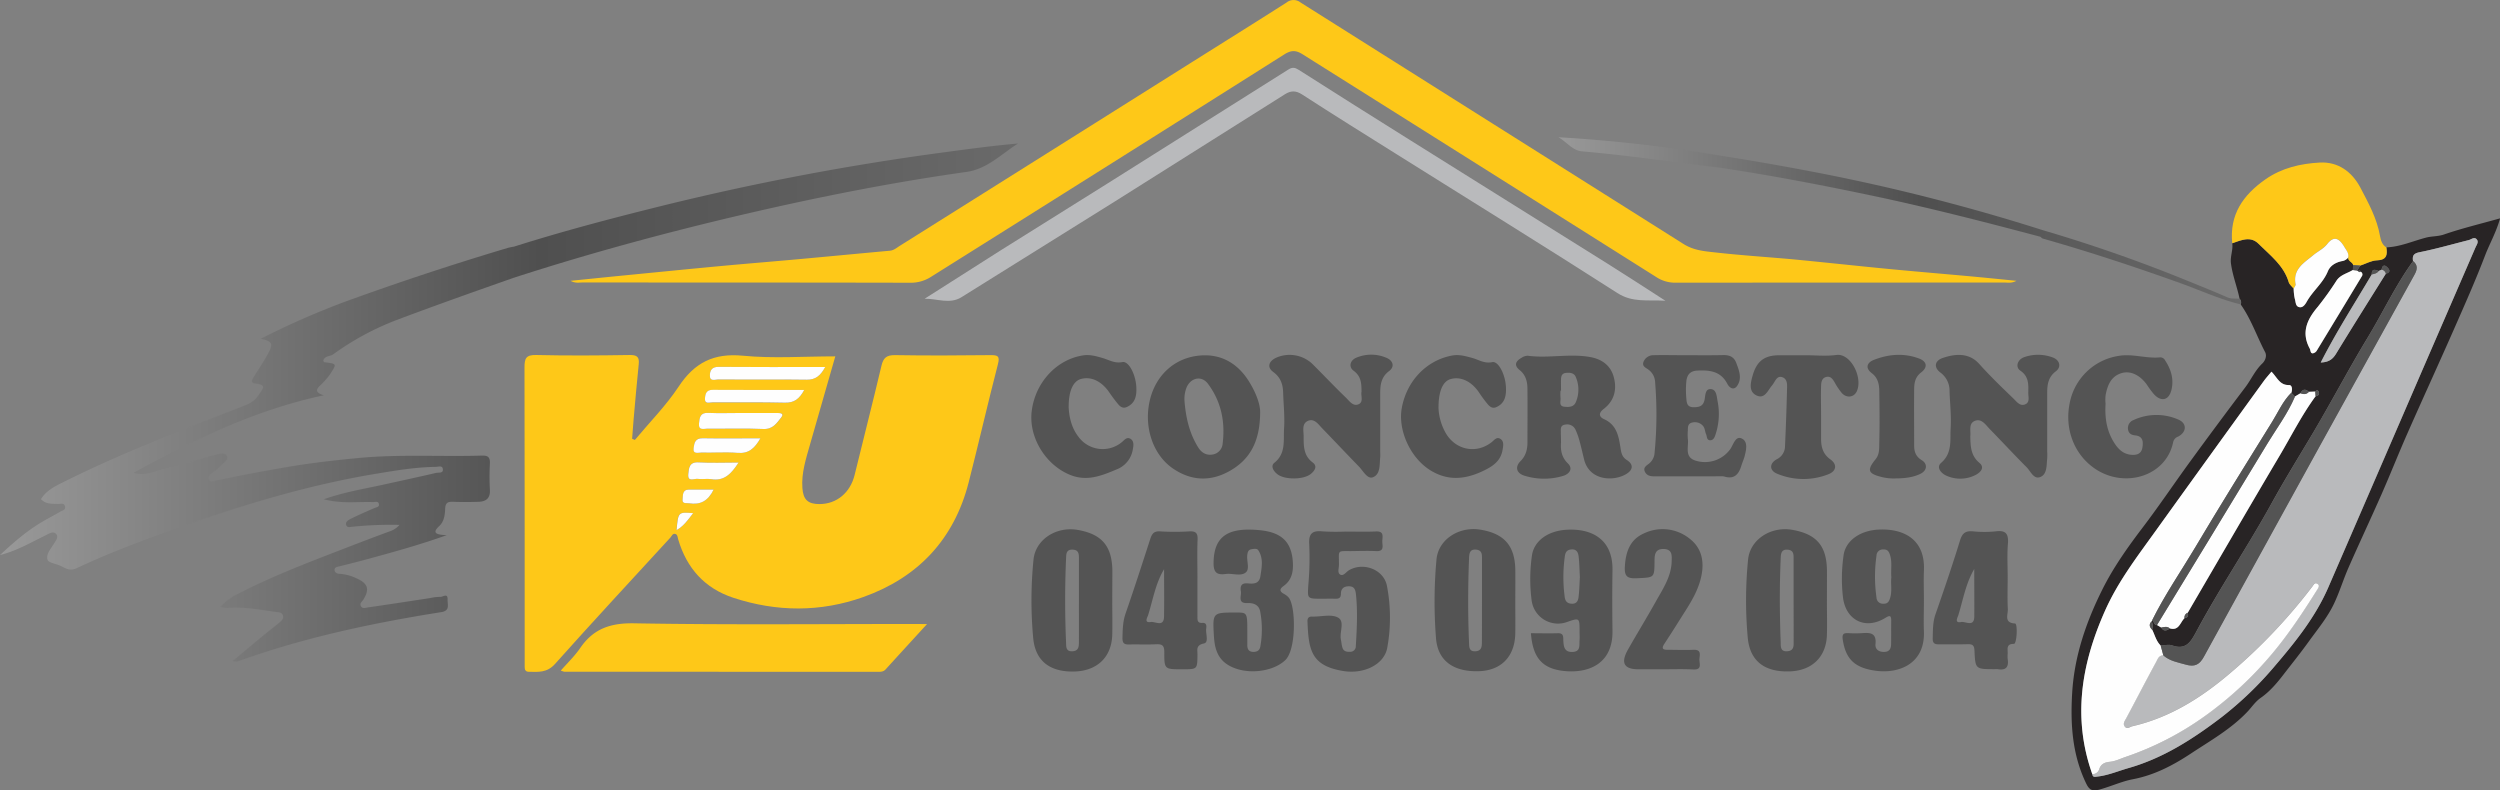<svg xmlns="http://www.w3.org/2000/svg" xmlns:xlink="http://www.w3.org/1999/xlink" viewBox="0 0 1093.14 345.6"><rect x="0" y="0" width="1093.14" height="345.6" fill="#808080" stroke="none"/><defs><style>.cls-1{fill:#fec818;}.cls-2{fill:#282425;}.cls-3{fill:#b9babc;}.cls-4{fill:url(#linear-gradient);}.cls-5{fill:#545454;}.cls-6{fill:url(#linear-gradient-2);}.cls-7{fill:#fefefe;}</style><linearGradient id="linear-gradient" y1="176.02" x2="445.15" y2="176.02" gradientUnits="userSpaceOnUse"><stop offset="0" stop-color="#999"/><stop offset="0.53" stop-color="#4f4f4f"/><stop offset="1" stop-color="#6a6a6a"/></linearGradient><linearGradient id="linear-gradient-2" x1="681.41" y1="96.54" x2="979.9" y2="96.54" xlink:href="#linear-gradient"/></defs><g id="Layer_2" data-name="Layer 2"><g id="Layer_1-2" data-name="Layer 1"><path class="cls-1" d="M277.6,192.37c6.45-7.74,13.64-15,19.15-23.33,6.94-10.51,15.35-14.74,28.13-13.5,13.16,1.28,26.55.28,40.36.28-3.79,13.2-7.47,25.88-11.07,38.59-1.75,6.21-3.8,12.37-3.32,19,.36,5,2.34,7,7.43,7,7.61,0,13.53-5,15.42-12.78,3.88-15.9,7.95-31.74,11.71-47.66.83-3.54,2.26-4.75,6-4.69,13.92.24,27.84.16,41.77,0,3.17,0,4.09.41,3.16,4-4.44,17.16-8.39,34.46-12.78,51.64-6.36,24.86-22.08,41.55-46,50.11-18.75,6.7-37.9,6.59-56.87.36-12.61-4.14-20.4-12.95-24.14-25.51-.26-.87-.22-2-1.11-2.36-1.31-.52-1.72.89-2.36,1.59-16.86,18.37-33.82,36.64-50.43,55.24-3.46,3.87-7.28,3.46-11.43,3.39-1.33,0-1.84-.82-1.8-2.08,0-.9,0-1.81,0-2.72,0-42.77,0-85.54-.08-128.31,0-4,.7-5.5,5.14-5.4,13.61.32,27.24.22,40.86,0,3.24-.05,4.28.89,3.95,4-.84,8.07-1.52,16.16-2.25,24.25-.25,2.78-.43,5.58-.64,8.37Zm83.24-31.9c-16.09,0-31.37.08-46.65-.06-3,0-3.78,1.67-3.8,3.86,0,2.73,2.39,1.63,3.74,1.64,12.86.09,25.73-.08,38.59.12C356.66,166.1,358.75,164.25,360.84,160.47Zm-36.67,20.11c-4.83,0-9.67.17-14.49-.05-3.58-.17-3.8,2.11-4,4.61-.31,3.23,2.14,2.27,3.7,2.28,8.15.08,16.31-.22,24.44.15,4.2.19,5.88-2.59,7.84-5.09,1.28-1.62-.23-1.91-1.61-1.91C334.73,180.59,329.45,180.58,324.17,180.58Zm27.49-10.09c-13.79,0-26.9,0-40,0-2.83,0-3.26,1.79-3.4,3.77-.19,2.63,2,1.71,3.25,1.71,10.56.08,21.12-.14,31.67.14C347.27,176.18,349.55,174.42,351.66,170.49Zm-19.17,21.16c-8.89,0-17,.13-25.16-.07-3.31-.08-3.72,2-4,4.25-.4,3,2,2,3.36,2,5.28.1,10.6-.31,15.84.14C327.39,198.44,330,196.05,332.49,191.65Zm-9.55,10.61c-6.38,0-11.95.27-17.47-.08-4.17-.27-4.29,2.5-4.55,5.11-.37,3.69,2.62,1.87,4.14,2.1,1.91.3,3.94-.19,5.84.12C316.6,210.47,319.73,207.26,322.94,202.26Zm-10.89,11.81c-4,0-7.4,0-10.8,0-3,0-2.58,2.56-2.79,4.27-.26,2.11,1.65,1.54,2.89,1.73C306,220.81,309.51,219.25,312.05,214.07Zm-9,10.3c-6.54-.51-6.54-.51-7.25,7.42C299,230,300.78,227.37,303.09,224.37Z"/><path class="cls-1" d="M881.7,122.79c-2.12,1.13-3.66.76-5.13.76q-72,0-143.94.06a14.93,14.93,0,0,1-8.44-2.48Q647,72.43,569.68,23.81c-2.91-1.84-4.93-2-8-.09Q484.51,72.49,407.17,121a16.33,16.33,0,0,1-9.28,2.63c-47.68-.12-95.36-.08-143-.12-1.62,0-3.31.45-5.4-.72,7.74-.78,15-1.53,22.19-2.24,15.14-1.48,30.27-3,45.41-4.4,10.95-1,21.91-1.89,32.87-2.89,13-1.18,26.08-2.45,39.13-3.63,1.79-.16,3-1.31,4.4-2.17q63.94-40.15,127.85-80.38c13.76-8.66,27.56-17.26,41.25-26a4.88,4.88,0,0,1,6.07,0q83.73,52.79,167.44,105.59c4.45,2.81,9,3.16,13.66,3.68,11.23,1.27,22.52,2,33.76,3,14.09,1.34,28.16,2.89,42.25,4.25,11.1,1.07,22.21,2,33.31,3C866.37,121.25,873.68,122,881.7,122.79Z"/><path class="cls-2" d="M979.28,130.66c-1.07-5.2-3.08-10.13-3.78-15.49-.4-3.12,1-5.83.56-8.77,3.89-1.3,8-3.33,11.54.26,5,5,11,9.42,13.16,16.77.31,1,1.42,1.87,2.16,2.79a21.86,21.86,0,0,0,.55,4.46c.43,1.3.22,3.32,2.08,3.62,1.52.24,2.5-1.29,3.08-2.33,2.64-4.79,7.18-8.22,9.28-13.39,1-2.53,3.4-3.85,6-4.41a4.19,4.19,0,0,0,2.92-1.65c-.27,1.75,1.88,2,2.15,3.4-.06.71-.11,1.43-.16,2.15-2.4,1.49-5.36,2-7.1,4.6a134.4,134.4,0,0,1-8.29,11.58c-4.67,5.52-7.24,11.18-3.42,18.2.4.73.18,2,1.31,2.05a2.54,2.54,0,0,0,1.75-1.2q9.9-16.23,19.71-32.53a1.34,1.34,0,0,0-.47-1.94c-.26-.52-.63-.69-1.14-.31a.43.43,0,0,1-.49-.24c.46-.72.93-1.44,1.4-2.16,2.43-.8,4.84-2.18,7.31-2.28,4.26-.16,4.62-2.43,4.09-5.67,6-.25,11.55-2.75,17.28-4.26,2.61-.69,5.24-.46,7.89-1.38,7.78-2.68,15.82-4.61,24.54-7.06-1.77,6.23-4.59,11.06-6.56,16.2-4.15,10.86-8.88,21.5-13.56,32.14-6.73,15.29-13.7,30.47-20.44,45.75-3.86,8.75-7.38,17.67-11.23,26.43-4.73,10.74-9.74,21.37-14.46,32.12-2.29,5.2-3.94,10.7-6.37,15.83-2.9,6.11-7.27,11.3-11.2,16.78-3.39,4.71-7,9.2-10.56,13.79-3,3.94-6.27,7.83-10.21,10.57-2.55,1.77-4.06,4.23-6,6.24-7.15,7.51-16.14,12.57-24.52,18.11-7.56,5-15.88,9.49-25.48,11.3-4.81.91-9.77,3.22-14.8,4.57-2.91.77-4.25.08-5.56-2.62-6.2-12.74-7-26.25-6.15-40,1-15.93,6.1-30.71,13.14-44.84,4.85-9.75,11.17-18.62,17.78-27.32,7.22-9.5,13.87-19.43,20.91-29.07q11.83-16.22,23.94-32.22c2.54-3.38,4.21-7.33,7.38-10.32,1.14-1.08,2.13-3.22,1.17-5-3.61-6.89-6.1-14.36-10.64-20.78A2.17,2.17,0,0,0,979.28,130.66Zm62.11-12.74-1.34.57c-1.58-.65-3-1.08-3,1.51-7.42,12.59-15.38,24.88-22.31,38.51,3.65-.14,5.3-1.53,6.77-3.95,7.12-11.69,14.43-23.26,21.68-34.87,2.7-.7,1.28-2.28.37-3.06C1042.33,115.55,1041.53,116.44,1041.39,117.92ZM940.84,271.68l.16-.35c1,.39.78,2,2.14,2L945,274.4c1.08,1.81,2.38,1.45,3.75.38,4,1.19,4.55-2.65,6.46-4.5,1.46-.18,1.8-1,1.38-2.32,13.34-22.85,26.59-45.75,40.08-68.51,5.21-8.78,9.79-17.95,15.86-26.21,1.09-.1,1.72-.7,1.41-1.77-.24-.82-.88-1.2-1.56-.24l-2.78.11c-1.49-1.31-2.76-1.3-3.7.62-.8.47-1.6.94-2.39,1.42l-1.62-1.62c.58-1.43.42-3.44-1-3.4-4,.12-5.1-3.2-7.67-5.84-1.13,1.36-2.25,2.56-3.2,3.88q-23.81,32.92-47.55,65.89c-8,11.14-16.35,22-22,34.7-10.36,23.22-14.34,46.83-5.6,71.49.23,1.57,1.2,1.21,2.35,1.07,4.7-.56,9-2.43,13.51-3.71,15.22-4.35,28.23-12.76,40.64-22.22a153.81,153.81,0,0,0,23.4-22.51c9-10.52,17.67-21.36,23.26-34.19q20.51-47.12,40.82-94.31,11.78-27.2,23.57-54.4c.53-1.21,1.63-2.54.39-3.71-1-1-2.24.21-3.35.49-7.17,1.8-14.28,3.86-21.51,5.3-2.77.55-3.16,1.69-2.83,3.91-7.67,10.54-13.14,22.38-19.87,33.47-8.17,13.45-15.47,27.41-23.5,41-6.27,10.57-12.77,21-18.69,31.78-10.52,19.06-22.76,37.08-33,56.27-2.39,4.48-4.68,7.53-10.33,5.5-1.46-.52-3.29,0-5,.07-2-1.92-2.53-4.6-3.72-6.94A4.74,4.74,0,0,0,940.84,271.68Z"/><path class="cls-3" d="M404.31,130.62c11-7,22-14,33-21,15.63-9.83,31.31-19.56,46.94-29.38q39.63-24.91,79.21-49.91c1.63-1,2.75-.84,4.38.19q24.49,15.59,49.13,31,42.91,26.88,85.86,53.72C711,120.34,719,125.6,728.2,131.5c-7.84-.47-14.28.92-21-3.37-31.82-20.42-64-40.28-96-60.37-14-8.77-28-17.48-41.86-26.46-2.79-1.81-5-1.65-7.47-.1Q524.74,64.58,487.62,88c-22.37,14-44.83,27.94-67.21,41.95C415.31,133.14,409.81,130.56,404.31,130.62Z"/><path class="cls-1" d="M405.35,272.88c-6.61,7.23-12.41,13.54-18.17,19.88-.94,1-2.07,1-3.3,1l-137.17-.05a8.39,8.39,0,0,1-1.49-.51c3-3.4,6.1-6.37,8.48-9.85,5.8-8.48,13.27-11,23.7-10.8,40.56.71,81.14.29,121.72.29Z"/><path class="cls-4" d="M411.1,66.83a1145.94,1145.94,0,0,0-126,24.26c-20.27,5.07-40.45,10.45-60.38,16.76a25.25,25.25,0,0,0-2.59.52q-36,10.74-71.31,23.57A354.8,354.8,0,0,0,114,148.13c5,1.08,5.56,2.14,3.34,6.25-1.91,3.54-4.18,6.88-6.3,10.31-.75,1.2-1.73,2.77.57,3,5.49.54,3.06,2.54,1.4,5.13-1.78,2.77-4.3,3.86-7.12,4.95C79,188.21,52,198.55,26.23,211.55c-3.2,1.61-6.32,3.46-8.32,6.69,2.14,2.34,4.9,2,7.61,2.11,1.06,0,2.59-.62,2.93,1.21.27,1.48-1.12,1.62-1.95,2.1-2.71,1.59-5.51,3-8.21,4.61-6.73,4-12.57,9.1-18.29,14.43,7.24-1.79,13.54-5.51,20.09-8.69,1.45-.7,3.24-2,4.53-.44,1,1.17-.08,2.67-.92,4-1.39,2.25-3.66,4.73-2.91,7.2.41,1.35,3.77,1.74,5.75,2.68,2.24,1.07,3.92,2.4,7,1,14.87-7,30.28-12.7,45.77-18.17,27.83-9.81,56-18.31,85.2-23.13,8.59-1.42,17.22-2.89,26-3,1.06,0,2.84-.75,3.11.82.38,2.14-1.78,1.55-2.9,1.81-7.9,1.82-15.81,3.54-23.73,5.28-8.22,1.79-16.55,3.14-25.4,6.24,7.75,2.09,14.72,1,21.6,1.25.92,0,2.35-.59,2.51,1,.11,1.19-1,1.2-1.86,1.56-3.58,1.54-7.15,3.09-10.63,4.83-.95.48-2.37,1.31-1.79,2.75.48,1.2,1.88.69,2.84.62a164.53,164.53,0,0,1,20.4-.8,9.26,9.26,0,0,1-3.87,2.69c-7,2.54-14,5.25-21,7.95-15.21,5.87-30.44,11.68-45,19.15a26.46,26.46,0,0,0-8.45,6.06,16.73,16.73,0,0,0,3.21.46c7.12-.6,14.06.81,21,1.74,1.23.16,2.59.12,3.11,1.39.63,1.55-.63,2.53-1.66,3.4-2.06,1.73-4.22,3.34-6.3,5.05-4.51,3.73-9,7.49-14,11.68a9.13,9.13,0,0,0,2.23.13c28.88-10.42,58.75-16.75,89-21.55,4-.63,2.69-3.33,2.78-5.49.14-3.06-2.08-1.1-3.16-1.18a20.19,20.19,0,0,0-4.47.52c-9.06,1.37-18.1,2.79-27.17,4.08-1,.14-2.55.77-3.19-.7-.5-1.14.65-1.86,1.19-2.74,2.77-4.53,2-7-2.92-9.23a19.74,19.74,0,0,0-7.34-2c-1,0-2.29-.42-2.36-1.66s1.17-1.4,2.23-1.66c4.66-1.14,9.3-2.32,13.92-3.6,10.49-2.89,21-5.75,32.91-10-5.18-.15-6.32-1.19-3.26-4,2.12-2,2.47-4.9,2.56-7.51.11-2.81,1.3-3.16,3.6-3.07,3.63.14,7.27.11,10.9,0,3.36-.09,5.3-1.51,5.06-5.32a104.44,104.44,0,0,1,0-11.33c.11-2.65-.56-3.65-3.53-3.56-18.11.54-36.27-.68-54.36,1.1-10.59,1-21.16,2.23-31.66,4.05-10.16,1.75-20.28,3.64-30.36,5.83-1,.21-2.61.9-3.07-.75-.36-1.31.7-2,1.79-2.78a26.9,26.9,0,0,0,4.06-3.57c1.09-1.12,3.22-2.27,1.93-4-1-1.31-3.1-.71-4.69-.28-6.91,1.9-13.73,4.19-20.73,5.68-4.94,1.05-9.63,3.89-15.19,2.26,26.2-14.33,52.88-27.44,83.18-33.91-3.17-1-3.77-2.07-1.9-4a34.33,34.33,0,0,0,4.51-5c3.13-4.84,3.26-4.75-2.38-5.45-.18,0-.3-.44-.46-.69.58-2.22,2.93-1.75,4.33-2.76a120.32,120.32,0,0,1,28.26-15.21c16.86-6.34,33.83-12.35,50.81-18.31,33.69-10.91,67.84-20.12,102.34-28.12C358.63,86,390.4,79.7,422.51,75.19c9.2-1.29,15.28-7.82,22.64-12.44C433.66,63.74,422.39,65.32,411.1,66.83Z"/><path class="cls-1" d="M1043.43,108.17c.53,3.24.17,5.51-4.09,5.67-2.47.1-4.88,1.48-7.31,2.28l-3.1-.2c-.27-1.42-2.42-1.65-2.15-3.4s-.81-3.1-1.64-4.5c-2.47-4.19-4.73-4.87-7.48-1.42-1.79,2.24-4.16,3.26-6.17,4.94-4,3.31-9,6-7.73,12.64.11.6-.54,1.36-.84,2-.74-.92-1.85-1.74-2.16-2.79-2.17-7.35-8.11-11.73-13.16-16.77-3.58-3.59-7.65-1.56-11.54-.26-1.25-12.46,4.64-21,14.48-27.92,7.23-5.06,15.43-6.9,23.76-7.36,7.89-.44,14,3.83,17.78,10.94,3.53,6.74,7.23,13.42,8.58,21.1C1041,104.94,1041.53,107,1043.43,108.17Z"/><path class="cls-5" d="M682.56,193.5c-.19,2.87,0,6.21,3,9.13,2.56,2.49.34,4.74-2.05,5.45a28.87,28.87,0,0,1-16.92-.07c-3.54-1.09-4.27-3.83-1.7-6.42,2.35-2.36,3-5.16,3-8.22,0-7.7.07-15.4,0-23.1,0-3.2-.62-6.21-3.42-8.46s-1.51-4.09,1-5.46a4.75,4.75,0,0,1,2.56-.8c9.12,1.22,18.3-1.07,27.38.59,5.16.93,9,3.83,10.27,8.94,1.39,5.33.14,10.22-4.45,13.73-2.25,1.72-2.18,3.42.12,4.45,5.39,2.42,6.38,7.17,7.16,12.16.35,2.2.52,4.27,2.84,5.74,3,1.91,2.8,4.33-.41,6.2-5.58,3.26-16,2.78-18.29-6.46-.67-2.78-1.3-5.57-2.06-8.33a30.56,30.56,0,0,0-1.67-4.64,4,4,0,0,0-4.5-2.27c-2.52.34-1.83,2.33-1.94,3.88C682.5,190.59,682.56,191.65,682.56,193.5Zm0-22.67h-.22a22.19,22.19,0,0,0,0,3.16c.2,1.43-.93,3.59,1.74,3.86,2,.21,4.1.14,5-2.09a14,14,0,0,0-.07-10.94c-.75-1.78-2.52-1.94-4.25-1.77-2.06.2-2.19,1.72-2.21,3.29S682.57,169.33,682.57,170.83Z"/><path class="cls-5" d="M595.33,171.35c0-3.81-.17-6.8-3.43-9.22-2.37-1.76-1.55-4.62,1.24-5.76a16.78,16.78,0,0,1,13.24.15c2.71,1.18,3.6,3.82,1,5.74-3.57,2.68-3.88,6.18-3.88,10q0,12.47,0,24.94c0,.91.07,1.82,0,2.72-.3,3.27.16,7.53-3.24,8.78-2.37.87-4.2-2.76-6-4.64-5.38-5.52-10.66-11.14-16-16.65-1.75-1.8-3.53-4.63-6.35-3.38s-1.86,4.39-1.88,6.82c0,4.23-.06,8.39,4,11.41,2.13,1.6.83,3.56-.79,4.91-3.15,2.64-11.39,2.7-14.64.22-1.75-1.33-3.12-3.6-1.41-5,5.2-4.12,3.93-9.85,4.28-15s-.24-10.54-.41-15.81c-.11-3.62-1.14-6.61-4.31-8.93-2.77-2-2.1-4.62,1.19-6.2a14.51,14.51,0,0,1,15.87,2.64c4.93,4.91,9.72,10,14.72,14.8,1.52,1.48,3.14,4,5.62,2.83C596.33,175.64,594.92,172.88,595.33,171.35Z"/><path class="cls-5" d="M861.52,190.78c.1,4.43.21,8.45,4,11.62,2.5,2.07.42,4.2-1.68,5.28a14.7,14.7,0,0,1-12.72.34c-2.31-1-4.65-3.63-2.35-5.63,5-4.33,3.84-9.91,4.16-15.1.34-5.39-.31-10.83-.48-16.26a9.77,9.77,0,0,0-4-8.13c-3-2.27-2.54-5.18,1.09-6.4,5-1.69,11.26-2.56,15.88,2.62s9.87,10.23,15,15.18c1.33,1.29,2.76,3.35,4.93,2.57,2.41-.86,1.49-3.34,1.53-5.18.07-3.59.28-7.07-3.47-9.62-2.35-1.59-1.24-4.95,1.82-5.95a18.31,18.31,0,0,1,12.45.22c3,1.15,3.74,4.15,1.27,6-3.4,2.55-3.8,5.89-3.8,9.57q0,12.71,0,25.4a30.46,30.46,0,0,1,0,3.17c-.32,3,0,6.83-2.94,8.07s-4.28-2.47-6.06-4.25c-5.44-5.45-10.68-11.12-16.06-16.63-1.85-1.88-3.68-4.93-6.7-3.59C860.68,185.26,861.83,188.55,861.52,190.78Z"/><path class="cls-5" d="M486.34,263.12c0,4.83.12,9.66,0,14.48-.29,9.56-6.37,15.53-16,16-11.07.48-17.6-4.44-18.56-14.54a179.49,179.49,0,0,1,.12-34.3c.84-8.78,9.85-14.7,19.35-13.05,10.58,1.85,15,7.09,15.14,17.88C486.38,254.07,486.34,258.6,486.34,263.12Zm-14.57-.57c0-6,0-12,0-18.06,0-2,.12-4.07-2.81-4.16-2.77-.1-2.74,2-2.81,3.71q-.81,18.48,0,37c.07,1.63-.16,3.86,2.71,3.74s2.89-2.17,2.9-4.14C471.79,274.59,471.76,268.57,471.77,262.55Z"/><path class="cls-5" d="M798.83,263.17c0,4.83.13,9.66,0,14.48-.3,9.53-6.41,15.51-16.07,15.91-11.08.46-17.56-4.45-18.53-14.58a180.3,180.3,0,0,1,.13-34.3c.85-8.76,9.92-14.67,19.39-13,10.62,1.88,15,7.07,15.1,17.9C798.87,254.12,798.84,258.64,798.83,263.17Zm-14.57-.74c0-6,0-12,0-18.06,0-1.79.11-3.75-2.48-4-3-.33-3.09,1.93-3.17,3.82-.52,12.18-.46,24.36,0,36.53.06,1.69-.3,4.29,2.88,4.05s2.76-2.69,2.79-4.71C784.31,274.17,784.26,268.3,784.26,262.43Z"/><path class="cls-5" d="M662.57,262.93c0,4.67.07,9.35,0,14-.17,10-6,16.21-15.84,16.55-10.4.36-18.13-3.9-18.85-14.72a202.49,202.49,0,0,1,.25-34.3c.89-8.59,9.8-14.38,19.12-12.87,10.55,1.72,15.2,7.07,15.33,17.74C662.62,253.88,662.58,258.4,662.57,262.93Zm-14.57,0c0-6.17,0-12.34,0-18.51,0-1.78.15-3.76-2.43-4.08-3-.36-3.14,1.84-3.22,3.77-.48,12.32-.53,24.65,0,37,.08,1.67-.07,3.84,2.78,3.67s2.82-2.25,2.84-4.21C648,274.67,648,268.8,648,262.93Z"/><path class="cls-5" d="M841.24,262.52c0,4.53-.16,9.06,0,13.58.55,14.08-10.8,18.56-21,17.2-9.5-1.27-13.18-5.29-14.47-13.51-.45-2.81.55-3.06,2.73-2.93a47.19,47.19,0,0,0,5.45,0c3.5-.23,6.64-.4,6.12,4.78-.23,2.21,1.37,3.47,3.83,3.41s3-1.65,3-3.61c.06-3.33,0-6.65.05-10,0-2.44-.67-2.43-2.59-1.25-8.61,5.3-17.13,1.15-18.48-8.75a71.22,71.22,0,0,1,.22-18.51c.79-6.33,7-11,15.46-11.37,10.82-.48,20.28,4.23,19.69,17.82C841.08,253.77,841.24,258.15,841.24,262.52ZM827,252.37c-.27-3.13.4-6.3-.49-9.4-.44-1.52-1-2.83-3-2.72a2.77,2.77,0,0,0-3,2.68,64.4,64.4,0,0,0,0,18.34,2.76,2.76,0,0,0,3,2.7c2,.11,2.56-1.13,3-2.66C827.38,258.37,826.67,255.35,827,252.37Z"/><path class="cls-5" d="M669.4,276.88c3.93,0,7.85.11,11.76,0,2.66-.09,2.33,1.63,2.42,3.28.14,2.52.43,5,3.89,4.91,3.84-.07,3-3,3.21-5.25.09-1.2,0-2.42,0-3.63,0-6.12,0-6.12-5.55-4.19a11.61,11.61,0,0,1-15.41-9.45,72.49,72.49,0,0,1,.1-19.41c.76-6.26,6.49-10.89,14.87-11.48,10.64-.75,20.59,3.63,20.38,17.63-.14,8.89-.12,17.8,0,26.7.16,13.38-9.26,18.24-20.08,17.5C674.58,292.75,670.24,287.89,669.4,276.88Zm21.41-24.52c-.17-3.15-.2-6.15-.55-9.12-.2-1.66-.92-3.2-3.18-3-1.82.16-2.56,1.1-2.82,2.85a65.76,65.76,0,0,0-.09,17.89c.24,1.94,1.11,2.94,3.18,3s2.69-1.35,2.87-2.82C690.59,258.2,690.64,255.2,690.81,252.36Z"/><path class="cls-5" d="M551,180.73c-.13,12.57-4.62,20.47-13.74,25.44-8.25,4.48-16.48,4.05-24.32-1.27-8.91-6.05-13-18.44-10.08-30.24,2.66-10.73,10.85-18.3,21.93-19.21,9.4-.77,16.63,3.64,21.49,11.59C549.23,171.84,551.21,177.08,551,180.73Zm-33.09-5.59c.57,7.27,2.09,14.27,6.05,20.55,1.53,2.43,3.75,3.59,6.55,3a5.23,5.23,0,0,0,4.11-4.84c1.17-9.47-.69-18.33-6.4-26-2.81-3.78-7.5-2.74-9.38,1.55A13.71,13.71,0,0,0,517.92,175.14Z"/><path class="cls-5" d="M588.49,232.43c4.39,0,8.78.16,13.16-.05,3.68-.18,2.82,2.32,2.77,4.24s1.09,4.53-2.65,4.35c-3.48-.16-7-.06-10.44,0-7,.08-5.8-.83-5.87,6.09,0,1.44-.78,3.43.59,4.2s2.5-1.15,3.73-1.88c6.28-3.73,15.18-.44,16.65,6.69a73.77,73.77,0,0,1,.19,27c-1.23,7.44-10.16,11.81-19.25,10.34-14.2-2.3-15.18-9.39-15.67-21.68-.06-1.54.64-2.22,2.16-2.12a3.38,3.38,0,0,0,.45,0c3.63,0,7.91-1.12,10.72.41,3.13,1.71.6,6.34,1.28,9.61.24,1.18.32,2.4.67,3.54.46,1.56,1.74,1.91,3.23,1.84a2.43,2.43,0,0,0,2.63-2.5c.44-7.52.86-15,.06-22.58-.21-1.94-.63-3.61-3.13-3.57-2.21,0-3.46,1.11-3.45,3.29,0,1.95-1.05,2.2-2.6,2.15-2-.05-3.93,0-5.9,0-6.3,0-6.13,0-5.74-6.08a133.3,133.3,0,0,0,.39-17.64c-.35-5,1.53-6.19,6-5.72A97.64,97.64,0,0,0,588.49,232.43Z"/><path class="cls-5" d="M920.67,176.56c-.43,7.24.86,12.72,4.17,17.65,1.65,2.45,3.77,4.31,6.88,4.63,2.51.26,4.63-.32,5.07-3.18.39-2.52.28-4.94-3.19-5.29-1.6-.16-2.89-.8-3.11-2.69a3.71,3.71,0,0,1,2.38-4,23.81,23.81,0,0,1,19.7-.19c3.79,1.66,3.58,5.48-.2,7.43a3.33,3.33,0,0,0-2.16,2.49C947.1,208.31,929,213.66,916.13,205c-9.25-6.24-13.53-17.56-11.09-29a25.78,25.78,0,0,1,21.52-20.41c6-1,12,1.29,18,.66a2.41,2.41,0,0,1,2.19,1.4c2.59,3.93,3.86,8.23,2.72,12.87-1.1,4.48-4.37,5.29-7.52,2a40.5,40.5,0,0,1-3.22-4.33c-3.06-4.24-7.25-6.26-11.21-5-4.46,1.42-6,5.26-6.79,9.38A16.65,16.65,0,0,0,920.67,176.56Z"/><path class="cls-5" d="M545.39,276.17c0,2,0,3.92,0,5.88,0,1.72.57,2.93,2.57,3,1.77,0,2.84-.63,3.15-2.48a42.24,42.24,0,0,0-.11-15.29c-.59-2.9-3-3.68-5.56-3.58-4.44.18-2.53-3.09-2.86-5.07-.38-2.24.12-3.81,3-3.54,2.44.23,5,.29,5.53-3.11.58-3.86,1.43-7.78-.91-11.36-.62-.94-2-.61-3-.45-1.51.24-1.72,1.49-1.84,2.72-.26,2.53,1.15,5.92-.61,7.39-2.23,1.86-5.82.3-8.78.7-3.94.52-5.38-.63-5.33-5,.15-12.07,7-15.48,20.43-14.13,9.71,1,13.68,5.48,14.23,13.87.27,4.08-.39,7.88-4,10.48-2,1.41-1.82,2.44.23,3.55a6.52,6.52,0,0,1,2.07,1.68c3,4,3.28,22.63-1.65,27.27-5.75,5.41-18,6.62-25.34,1.82-4.56-3-5.55-7.66-5.83-12.57-.58-10.13-.53-10.13,9.55-10.11C545.39,267.81,545.39,267.81,545.39,276.17Z"/><path class="cls-5" d="M523.59,252.65c0,5.59,0,11.18,0,16.77,0,1.56-.18,3.1,2.18,2.95,1.87-.13,1.81,1.33,1.65,2.5-.3,2.26,1.28,6-1,6.49-3.63.77-2.79,2.81-2.82,4.85-.07,6.44,0,6.44-6.47,6.43h-.46c-7.44,0-7.61,0-7.57-7.51,0-3-1-3.54-3.67-3.42-3.93.19-7.87,0-11.8.09-2.22.07-2.87-.77-2.82-2.9.08-3.62.14-7.15,1.37-10.69,3.76-10.81,7.27-21.71,10.8-32.61.72-2.22,1.62-3.46,4.36-3.25a103.48,103.48,0,0,0,12.7,0c2.74-.13,3.73.65,3.61,3.52C523.43,241.47,523.59,247.06,523.59,252.65ZM509,248.88c-3.78,6.3-4.86,13.4-7,20.16-.25.79-1.92,3.43,1.14,2.94,2-.32,5.71,2.38,5.84-2.29C509.11,262.76,509,255.82,509,248.88Z"/><path class="cls-5" d="M877.87,252.35c0,4.69-.18,9.38.07,14,.12,2.34-1.87,6,3.14,6.27,1.25.07.81,8.91-.47,8.91-3.61,0-2.63,2.42-2.74,4.34a11.38,11.38,0,0,0,0,2.26c.55,3.47-.7,5.12-4.37,4.47a8.81,8.81,0,0,0-1.36,0c-8.34,0-8.43,0-8.79-8.12-.1-2.21-.78-2.86-2.9-2.8-4.23.13-8.47,0-12.71.07-1.92,0-2.7-.61-2.65-2.6.09-3.61,0-7.15,1.26-10.7,3.73-10.67,7.37-21.37,10.69-32.17,1-3.23,2.45-4.22,5.63-3.95a48.85,48.85,0,0,0,10,0c4.61-.59,5.63,1.3,5.3,5.51C877.58,242.67,877.87,247.52,877.87,252.35Zm-14.62-3.56c-3.77,6.45-4.88,13.56-7,20.33-.27.85-1.8,3.46,1.25,2.87,2-.38,5.69,2.39,5.77-2.39C863.33,262.66,863.25,255.73,863.25,248.79Z"/><path class="cls-5" d="M738,208.29c-4.84,0-9.68,0-14.52,0-1.77,0-3.38-.25-4.22-2-.94-1.89.75-2.73,1.85-3.63a6.48,6.48,0,0,0,2.36-4.67,172.36,172.36,0,0,0,.25-30.73,7.13,7.13,0,0,0-2.74-5.49c-1.26-1-3.22-1.53-2.28-3.71a4.62,4.62,0,0,1,4.37-2.75c4.23-.11,8.47,0,12.71,0,5.9,0,11.81.09,17.7-.05,2.76-.06,4.73.79,5.71,3.43,1.22,3.28,2.65,6.72.41,10-1.55,2.25-3.46.8-4.3-.84-2.86-5.56-7.77-6.08-13.13-5.81-2.82.15-4.35,1.48-4.77,4.38a38.75,38.75,0,0,0,0,8.13c.12,1.82.47,3.5,3.09,3.51,2.38,0,4.15-.38,4.78-3,.48-2,.2-5.11,2.8-4.92s2.55,3.36,3,5.52a28.33,28.33,0,0,1-.94,14.3c-.3,1-.83,2.52-2.29,2.55-1.7,0-1.38-1.67-1.84-2.66-.57-1.2-.42-2.63-1.45-3.73a4.61,4.61,0,0,0-4.53-1.37c-2,.36-2,2-2,3.51a20,20,0,0,0,0,3.63c.46,3.33-1.57,7.77,3.07,9.42a13.64,13.64,0,0,0,15.59-5.08c1.23-1.91,2.22-5.58,4.7-4.58,3,1.2,2.23,4.84,1.51,7.66-.37,1.45-1,2.83-1.46,4.27-1.12,3.83-3.15,6.14-7.56,4.76a4.66,4.66,0,0,0-1.35-.08Z"/><path class="cls-5" d="M629,178.61a24.41,24.41,0,0,0,3.11,10.67c4.3,7.51,13.35,9.36,20.09,4.09,1.16-.91,2.21-2.51,3.85-1.48s1.27,3,1,4.58c-.8,5.2-4.36,7.5-8.91,9.62-7.86,3.66-15.24,4.17-22.73-.47-8.72-5.41-14.25-17.51-12.46-27.27,2.18-11.88,10.88-20.87,22.08-22.91,3-.54,5.7.27,8.46,1,3,.77,5.49,2.66,9,1.9,2.64-.56,5.78,5.33,6,11.08.16,3.53-.4,7-4.34,8.65-1.55.64-2.69-.21-3.56-1.24-1.45-1.71-2.77-3.55-4-5.4-3.31-4.76-7.92-6.91-12.3-5.67C631,166.69,628.93,170.84,629,178.61Z"/><path class="cls-5" d="M467.28,178.12c.2,3.69,1,8.69,4.34,12.94a13.12,13.12,0,0,0,18.81,2.36c1.15-.91,2.19-2.52,3.84-1.57s1.4,2.94,1.08,4.54a11.25,11.25,0,0,1-7.22,8.91c-6.65,2.81-13,5.32-20.29,2.32-10.7-4.37-18.11-16.44-16.72-27.83,1.53-12.55,10.9-22.68,22.58-24.41,2.93-.44,5.7.39,8.45,1.18s5.24,2.45,8.61,1.76c2.7-.55,5.81,5.18,6.11,11,.17,3.51-.33,7-4.26,8.69-1.55.66-2.7-.11-3.59-1.15-1.45-1.71-2.78-3.54-4.06-5.39-3.32-4.8-7.83-6.95-12.26-5.77C469.31,166.62,467.24,170.79,467.28,178.12Z"/><path class="cls-5" d="M789.4,155.33c4.54,0,9.14.49,13.59-.12,6.13-.85,11.52,9.6,9,15.68-1.18,2.87-4.44,3.35-6.62,1a29.62,29.62,0,0,1-3.25-4.86c-.83-1.33-1.7-2.64-3.52-2.22-2.07.47-2.27,2.41-2.32,4-.15,4.22,0,8.45,0,12.67,0,3.48,0,6.95,0,10.42,0,3.63.84,6.69,4.1,9,3,2.15,2.67,5.08-.92,6.47a29.71,29.71,0,0,1-22.41-.24c-3.44-1.4-3.46-4.5-.1-6.34a6.38,6.38,0,0,0,3.56-5.8q.57-12.19.87-24.4c.05-2,.35-4.7-1.86-5.58-2.66-1.06-3.32,1.93-4.6,3.41-1.88,2.18-3.2,6.11-6.72,4.56-3.72-1.64-2.77-5.52-1.85-8.77,1.8-6.34,5.17-8.87,11.66-8.87Z"/><path class="cls-5" d="M726.86,292.65H716.43c-6.31,0-7.88-2.77-4.61-8.58,4-7.07,8.26-14,12.2-21.05,3.05-5.48,6.71-10.8,6.92-17.41.08-2.52.44-5.47-3.49-5.56s-4,2.76-4,5.61c-.07,7.07-.1,6.81-7.62,7.18-4.3.21-5.65-.75-5.34-5.33.42-6.41,2.31-11.65,8.38-14.3a18.82,18.82,0,0,1,19.65,2.11c5.59,4.15,6.77,10.13,5.39,16.63-1.13,5.36-3.77,10.12-6.68,14.71-3.14,4.94-6.21,9.91-9.44,14.79-1.29,1.95-.93,2.69,1.35,2.68,3.78,0,7.57.16,11.34,0s2.61,2.5,2.6,4.29,1.23,4.48-2.59,4.31C735.94,292.49,731.4,292.64,726.86,292.65Z"/><path class="cls-5" d="M828.71,209.2a21.68,21.68,0,0,1-5.83-.59c-6.08-1.51-6.68-3-2.75-7.83,1.81-2.25,1.53-4.88,1.6-7.34.2-7.4.12-14.8,0-22.2,0-3.07-.55-6-3.27-8.06-3.1-2.36-2-4.69.87-5.81,6.47-2.55,13.23-3.09,19.86-.58,3.41,1.3,3.78,3.81.84,6.06-2.52,1.93-3,4.38-3.05,7.1-.08,8.31,0,16.61,0,24.92,0,2.7.75,4.78,3.35,6.37s2.36,4.5-.63,5.95C836.27,208.86,832.49,209.17,828.71,209.2Z"/><path class="cls-6" d="M979.28,130.66c-1.76-.25-3.53.15-5.31-.63-5.46-2.4-11-4.63-16.51-6.86a658.55,658.55,0,0,0-64.19-22.51h0a873.34,873.34,0,0,0-93.67-24.2q-23.46-4.65-47.06-8.36A654.86,654.86,0,0,0,681.41,60c3.59,2,6.13,5.82,10.34,6.18,20,1.73,39.92,4.7,59.88,7.09h0C774.39,76.65,797,81,819.48,85.74c24.43,5.17,48.59,11.38,72.71,17.79.34.26.65.66,1,.77,20.4,5.8,40.52,12.44,60.48,19.61,8.66,3.11,17,7,26,9.16A2.17,2.17,0,0,0,979.28,130.66Z"/><path class="cls-7" d="M360.84,160.47c-2.09,3.78-4.18,5.63-8.12,5.56-12.86-.2-25.73,0-38.59-.12-1.35,0-3.75,1.09-3.74-1.64,0-2.19.8-3.89,3.8-3.86C329.47,160.55,344.75,160.47,360.84,160.47Z"/><path class="cls-7" d="M324.17,180.58c5.28,0,10.56,0,15.84,0,1.38,0,2.89.29,1.61,1.91-2,2.5-3.64,5.28-7.84,5.09-8.13-.37-16.29-.07-24.44-.15-1.56,0-4,1-3.7-2.28.24-2.5.46-4.78,4-4.61C314.5,180.75,319.34,180.58,324.17,180.58Z"/><path class="cls-7" d="M351.66,170.49c-2.11,3.93-4.39,5.69-8.49,5.58-10.55-.28-21.11-.06-31.67-.14-1.24,0-3.44.92-3.25-1.71.14-2,.57-3.79,3.4-3.77C324.76,170.54,337.87,170.49,351.66,170.49Z"/><path class="cls-7" d="M332.49,191.65c-2.52,4.4-5.1,6.79-10,6.37-5.24-.45-10.56,0-15.84-.14-1.38,0-3.76.91-3.36-2,.3-2.28.71-4.33,4-4.25C315.46,191.78,323.6,191.65,332.49,191.65Z"/><path class="cls-7" d="M322.94,202.26c-3.21,5-6.34,8.21-12,7.25-1.9-.31-3.93.18-5.84-.12-1.52-.23-4.51,1.59-4.14-2.1.26-2.61.38-5.38,4.55-5.11C311,202.53,316.56,202.26,322.94,202.26Z"/><path class="cls-7" d="M312.05,214.07c-2.54,5.18-6,6.74-10.7,6-1.24-.19-3.15.38-2.89-1.73.21-1.71-.23-4.25,2.79-4.27C304.65,214.06,308.06,214.07,312.05,214.07Z"/><path class="cls-7" d="M303.09,224.37c-2.31,3-4.08,5.6-7.25,7.42C296.55,223.86,296.55,223.86,303.09,224.37Z"/><path class="cls-3" d="M1055.11,114.2c-.33-2.22.06-3.36,2.83-3.91,7.23-1.44,14.34-3.5,21.51-5.3,1.11-.28,2.31-1.48,3.35-.49,1.24,1.17.14,2.5-.39,3.71q-11.79,27.21-23.57,54.4-20.41,47.16-40.82,94.31c-5.59,12.83-14.25,23.67-23.26,34.19a153.81,153.81,0,0,1-23.4,22.51c-12.41,9.46-25.42,17.87-40.64,22.22-4.49,1.28-8.81,3.15-13.51,3.71-1.15.14-2.12.5-2.35-1.07a3,3,0,0,0,3.07-2.22c.71-2.28,2.6-3,4.52-3.15,2.49-.23,4.62-1.34,6.89-2.11a132.67,132.67,0,0,0,35.16-18.24,159.71,159.71,0,0,0,29-27c7.39-8.79,13.63-18.32,19.71-28,.5-.79,1.1-1.73.2-2.4-1.27-.95-1.78.32-2.41,1.14a240.12,240.12,0,0,1-35.89,37.82c-12.63,10.76-26.35,19.41-42.73,23.21-1.1.25-2.34,1.41-3.33.17s0-2.47.62-3.69c4.38-8.19,8.63-16.44,13.07-24.59.64-1.18,1.18-2.93,3.14-2.88,2.8,2.48,6.31,3.06,9.77,4.07,4,1.16,6.07,0,7.95-3.43q24.76-45.25,49.72-90.41,21.14-38.33,42.34-76.6C1056.94,118,1057.34,116,1055.11,114.2Z"/><path class="cls-7" d="M945.93,286.57c-2-.05-2.5,1.7-3.14,2.88-4.44,8.15-8.69,16.4-13.07,24.59-.66,1.22-1.64,2.41-.62,3.69s2.23.08,3.33-.17c16.38-3.8,30.1-12.45,42.73-23.21a240.12,240.12,0,0,0,35.89-37.82c.63-.82,1.14-2.09,2.41-1.14.9.67.3,1.61-.2,2.4-6.08,9.67-12.32,19.2-19.71,28a159.71,159.71,0,0,1-29,27A132.67,132.67,0,0,1,929.34,331c-2.27.77-4.4,1.88-6.89,2.11-1.92.17-3.81.87-4.52,3.15a3,3,0,0,1-3.07,2.22c-8.74-24.66-4.76-48.27,5.6-71.49,5.65-12.68,14-23.56,22-34.7q23.7-33,47.55-65.89c1-1.32,2.07-2.52,3.2-3.88,2.57,2.64,3.66,6,7.67,5.84,1.39,0,1.55,2,1,3.4-3.68,3.66-5.71,8.42-8.39,12.73C982.2,202.65,970.91,220.8,960,239.16c-6.36,10.7-13.47,21-19,32.17l-.16.35c-1.25,1.28-1,2.47.2,3.62,1.19,2.34,1.75,5,3.72,6.94Z"/><path class="cls-5" d="M945.93,286.57l-1.17-4.33c1.66-.05,3.49-.59,5-.07,5.65,2,7.94-1,10.33-5.5,10.25-19.19,22.49-37.21,33-56.27,5.92-10.73,12.42-21.21,18.69-31.78,8-13.54,15.33-27.5,23.5-41,6.73-11.09,12.2-22.93,19.87-33.47,2.23,1.8,1.83,3.78.6,6q-21.2,38.28-42.34,76.6-24.9,45.16-49.72,90.41c-1.88,3.43-4,4.59-7.95,3.43C952.24,289.63,948.73,289.05,945.93,286.57Z"/><path class="cls-7" d="M945,274.4l-1.82-1.11q24-39.48,48.06-79c4.18-6.92,9.1-13.42,12.27-20.93.79-.48,1.59-.95,2.39-1.42,1.36.53,2.63.58,3.7-.62l2.78-.11.15,2c-6.07,8.26-10.65,17.43-15.86,26.21-13.49,22.76-26.74,45.66-40.08,68.51a2.15,2.15,0,0,0-1.38,2.32c-1.91,1.85-2.43,5.69-6.46,4.5C947.55,273.73,946.24,274.19,945,274.4Z"/><path class="cls-5" d="M1003.47,173.38c-3.17,7.51-8.09,14-12.27,20.93q-23.91,39.56-48.06,79c-1.36.06-1.19-1.57-2.14-2,5.52-11.2,12.63-21.47,19-32.17,10.92-18.36,22.21-36.51,33.47-54.67,2.68-4.31,4.71-9.07,8.39-12.73Z"/><path class="cls-7" d="M1032.26,118.83a1.34,1.34,0,0,1,.47,1.94q-9.84,16.29-19.71,32.53a2.54,2.54,0,0,1-1.75,1.2c-1.13,0-.91-1.32-1.31-2.05-3.82-7-1.25-12.68,3.42-18.2a134.4,134.4,0,0,0,8.29-11.58c1.74-2.57,4.7-3.11,7.09-4.6l1.87.21a.43.43,0,0,0,.49.24A.76.76,0,0,0,1032.26,118.83Z"/><path class="cls-7" d="M1002.92,126.22c.3-.68,1-1.44.84-2-1.26-6.59,3.77-9.33,7.73-12.64,2-1.68,4.38-2.7,6.17-4.94,2.75-3.45,5-2.77,7.48,1.42.83,1.4,2,2.67,1.64,4.5a4.19,4.19,0,0,1-2.92,1.65c-2.55.56-4.92,1.88-6,4.41-2.1,5.17-6.64,8.6-9.28,13.39-.58,1-1.56,2.57-3.08,2.33-1.86-.3-1.65-2.32-2.08-3.62A21.86,21.86,0,0,1,1002.92,126.22Z"/><path class="cls-3" d="M1043.22,119.69c-7.25,11.61-14.56,23.18-21.68,34.87-1.47,2.42-3.12,3.81-6.77,3.95,6.93-13.63,14.89-25.92,22.31-38.51,1.11-.26,2.29-.4,3-1.51l1.34-.57A2.19,2.19,0,0,1,1043.22,119.69Z"/><path class="cls-5" d="M1043.22,119.69a2.19,2.19,0,0,0-1.83-1.77c.14-1.48.94-2.37,2.2-1.29C1044.5,117.41,1045.92,119,1043.22,119.69Z"/><path class="cls-5" d="M1009.56,171.34c-1.07,1.2-2.34,1.15-3.7.62C1006.8,170,1008.07,170,1009.56,171.34Z"/><path class="cls-5" d="M945,274.4c1.28-.21,2.59-.67,3.75.38C947.34,275.85,946,276.21,945,274.4Z"/><path class="cls-5" d="M1030.63,118.28l-1.86-.21c0-.72.1-1.44.16-2.15l3.1.2C1031.56,116.84,1031.09,117.56,1030.63,118.28Z"/><path class="cls-5" d="M1012.49,173.24l-.15-2c.68-1,1.32-.58,1.56.24C1014.21,172.54,1013.58,173.14,1012.49,173.24Z"/><path class="cls-5" d="M1040.05,118.49c-.68,1.11-1.86,1.25-3,1.51C1037,117.41,1038.47,117.84,1040.05,118.49Z"/><path class="cls-5" d="M941,275.3c-1.16-1.15-1.45-2.34-.2-3.62A4.74,4.74,0,0,1,941,275.3Z"/><path class="cls-5" d="M955.17,270.28a2.15,2.15,0,0,1,1.38-2.32C957,269.25,956.63,270.1,955.17,270.28Z"/><path class="cls-5" d="M1032.26,118.83a.76.76,0,0,1-1.14-.31C1031.63,118.14,1032,118.31,1032.26,118.83Z"/></g></g></svg>